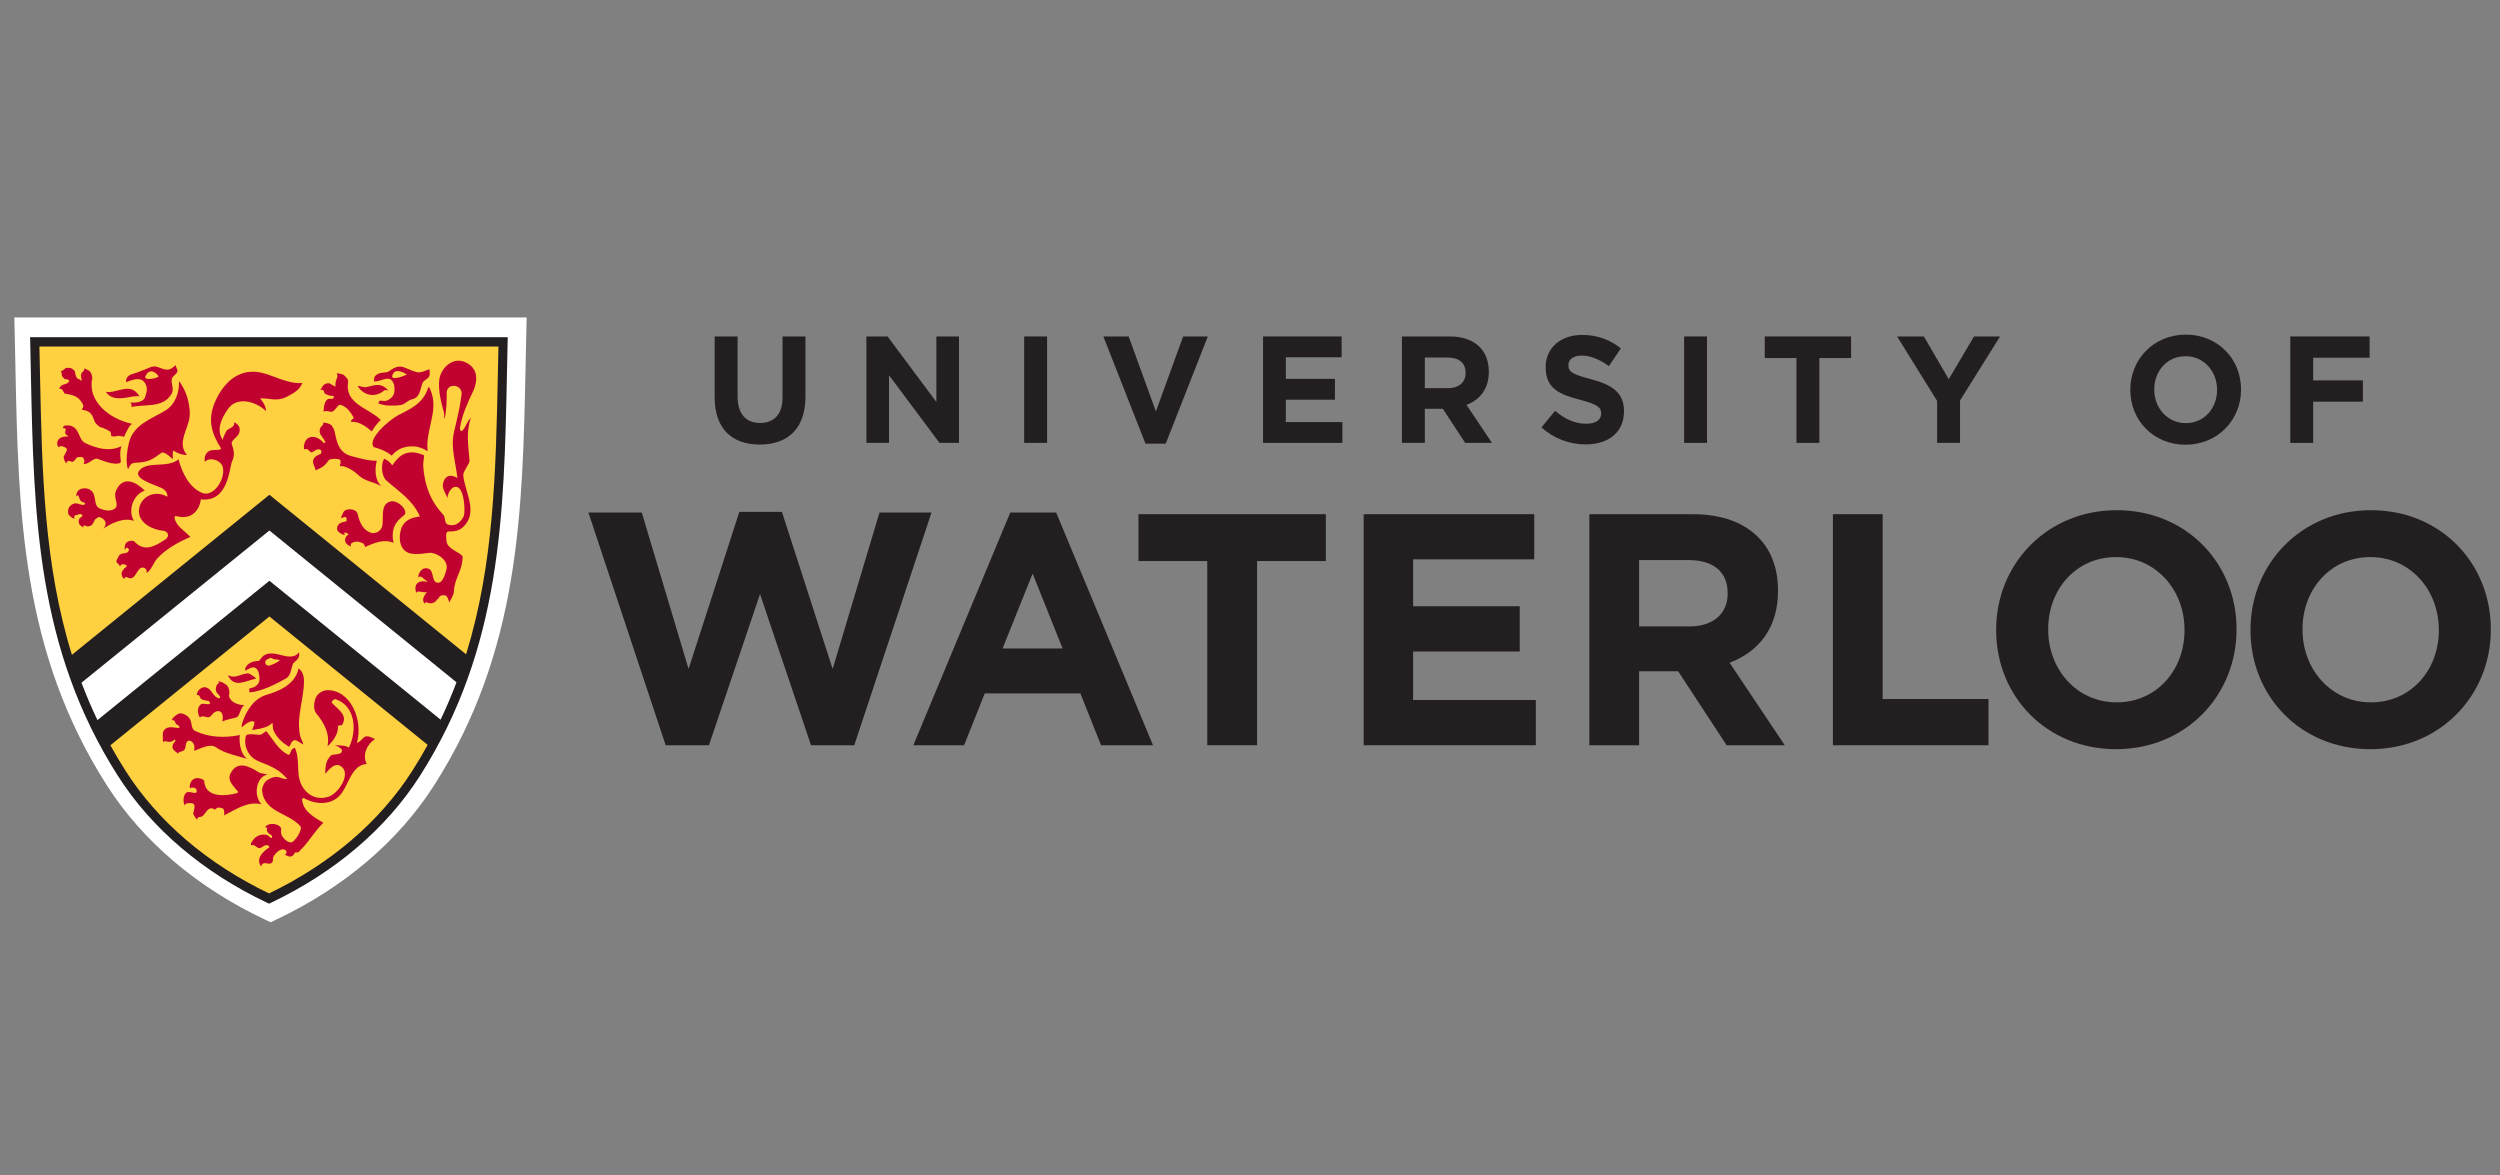 <svg width="200" height="94" viewBox="0 0 200 94" fill="none" xmlns="http://www.w3.org/2000/svg">
<rect x="0" y="0" width="200" height="94" fill="#808080" stroke="none"/>
<g clip-path="url(#clip0_639_52)">
<path d="M47.074 41.004H51.343L55.086 53.518L59.146 40.951H62.554L66.612 53.518L70.359 41.004H74.52L68.341 59.619H64.882L60.802 47.528L56.715 59.619H53.253L47.074 41.004Z" fill="#231F20"/>
<path d="M85.01 51.879L82.609 45.887L80.206 51.879H85.01ZM80.822 41.001H84.493L92.241 59.619H88.084L86.43 55.47H78.781L77.126 59.619H73.067L80.822 41.001Z" fill="#231F20"/>
<path d="M96.581 44.883H91.077V41.135H106.067V44.883H100.566V59.619H96.581V44.883Z" fill="#231F20"/>
<path d="M109.094 41.135H122.74V44.747H113.048V48.499H121.579V52.121H113.048V56.001H122.866V59.619H109.094V41.135Z" fill="#231F20"/>
<path d="M135.16 50.114C137.101 50.114 138.212 49.056 138.212 47.5V47.446C138.212 45.703 137.019 44.805 135.082 44.805H131.13V50.114H135.16ZM127.148 41.135H135.421C137.719 41.135 139.501 41.793 140.691 43.011C141.698 44.04 142.242 45.488 142.242 47.231V47.287C142.242 50.271 140.666 52.147 138.367 53.018L142.781 59.619H138.129L134.254 53.703H131.13V59.619H127.148V41.135Z" fill="#231F20"/>
<path d="M146.633 41.135H150.611V55.922H159.081V59.619H146.633V41.135Z" fill="#231F20"/>
<path d="M174.76 50.429V50.373C174.76 47.211 172.488 44.566 169.284 44.566C166.078 44.566 163.856 47.155 163.856 50.324V50.373C163.856 53.543 166.13 56.188 169.337 56.188C172.538 56.188 174.76 53.601 174.76 50.429ZM159.693 50.429V50.373C159.693 45.124 163.75 40.815 169.337 40.815C174.916 40.815 178.924 45.069 178.924 50.324V50.373C178.924 55.632 174.865 59.935 169.284 59.935C163.704 59.935 159.693 55.684 159.693 50.429Z" fill="#231F20"/>
<path d="M195.107 50.429V50.373C195.107 47.211 192.834 44.566 189.627 44.566C186.425 44.566 184.201 47.155 184.201 50.324V50.373C184.201 53.543 186.476 56.188 189.676 56.188C192.882 56.188 195.107 53.601 195.107 50.429ZM180.039 50.429V50.373C180.039 45.124 184.095 40.815 189.676 40.815C195.262 40.815 199.266 45.069 199.266 50.324V50.373C199.266 55.632 195.209 59.935 189.627 59.935C184.045 59.935 180.039 55.684 180.039 50.429Z" fill="#231F20"/>
<path d="M57.173 31.782V26.915H59.007V31.733C59.007 33.119 59.685 33.837 60.804 33.837C61.923 33.837 62.602 33.144 62.602 31.794V26.915H64.436V31.72C64.436 34.299 63.019 35.565 60.781 35.565C58.542 35.565 57.173 34.287 57.173 31.782Z" fill="#231F20"/>
<path d="M69.313 26.915H71.004L74.91 32.159V26.915H76.719V35.431H75.159L71.122 30.018V35.431H69.313V26.915Z" fill="#231F20"/>
<path d="M81.933 26.915H83.767V35.431H81.933V26.915Z" fill="#231F20"/>
<path d="M88.268 26.915H90.292L92.472 32.913L94.651 26.915H96.626L93.258 35.492H91.638L88.268 26.915Z" fill="#231F20"/>
<path d="M101.043 26.915H107.331V28.582H102.866V30.309H106.794V31.976H102.866V33.765H107.389V35.431H101.043V26.915Z" fill="#231F20"/>
<path d="M112.153 26.915H115.964C117.024 26.915 117.845 27.218 118.392 27.779C118.856 28.253 119.106 28.922 119.106 29.725V29.75C119.106 31.124 118.379 31.988 117.32 32.389L119.357 35.431H117.213L115.428 32.706H113.987V35.431H112.153V26.915ZM115.844 31.051C116.736 31.051 117.249 30.565 117.249 29.846V29.822C117.249 29.019 116.701 28.605 115.808 28.605H113.987V31.051H115.844Z" fill="#231F20"/>
<path d="M123.321 34.19L124.405 32.865C125.155 33.497 125.94 33.898 126.893 33.898C127.643 33.898 128.095 33.594 128.095 33.095V33.071C128.095 32.596 127.81 32.353 126.417 31.988C124.739 31.55 123.654 31.075 123.654 29.384V29.36C123.654 27.815 124.87 26.793 126.572 26.793C127.786 26.793 128.823 27.182 129.667 27.876L128.714 29.287C127.977 28.765 127.251 28.448 126.548 28.448C125.846 28.448 125.475 28.776 125.475 29.19V29.214C125.475 29.774 125.834 29.956 127.275 30.333C128.965 30.783 129.918 31.404 129.918 32.888V32.913C129.918 34.604 128.656 35.553 126.857 35.553C125.596 35.553 124.32 35.102 123.321 34.19Z" fill="#231F20"/>
<path d="M134.729 26.915H136.562V35.431H134.729V26.915Z" fill="#231F20"/>
<path d="M143.717 28.643H141.181V26.915H148.087V28.643H145.55V35.431H143.717V28.643Z" fill="#231F20"/>
<path d="M154.969 32.073L151.766 26.915H153.909L155.898 30.333L157.922 26.915H160.005L156.803 32.037V35.431H154.969V32.073Z" fill="#231F20"/>
<path d="M170.424 31.198V31.174C170.424 28.752 172.294 26.769 174.866 26.769C177.438 26.769 179.284 28.728 179.284 31.149V31.174C179.284 33.594 177.414 35.577 174.841 35.577C172.27 35.577 170.424 33.619 170.424 31.198ZM177.366 31.198V31.174C177.366 29.713 176.318 28.497 174.841 28.497C173.365 28.497 172.341 29.688 172.341 31.149V31.174C172.341 32.632 173.388 33.85 174.866 33.85C176.342 33.85 177.366 32.657 177.366 31.198Z" fill="#231F20"/>
<path d="M183.222 26.915H189.569V28.618H185.054V30.431H189.032V32.134H185.054V35.431H183.222V26.915Z" fill="#231F20"/>
<path d="M21.65 73.783L21.163 73.55C15.753 70.993 11.387 67.277 8.535 62.805C1.697 52.084 1.471 41.008 1.232 29.282C1.213 28.394 1.196 27.504 1.174 26.61L1.146 25.398H42.133L42.104 26.611C42.082 27.509 42.063 28.405 42.047 29.3C41.806 41.018 41.579 52.09 34.742 62.805C31.897 67.269 27.538 70.984 22.138 73.55L21.65 73.783Z" fill="white"/>
<path d="M21.556 39.836L5.498 52.753C2.917 44.585 2.988 36.045 2.781 27.348H40.248C40.04 36.067 40.137 44.572 37.538 52.759L21.556 39.836Z" fill="#FFD040"/>
<path d="M34.56 59.725C34.165 60.443 33.742 61.157 33.287 61.87C30.431 66.351 26.189 69.668 21.524 71.883C16.839 69.668 12.598 66.351 9.741 61.87C9.296 61.174 8.494 59.775 8.494 59.775L21.556 49.122L34.56 59.725Z" fill="#FFD040"/>
<path d="M10.563 33.906C8.665 33.494 6.976 32.052 7.384 30.223C7.388 30.206 7.311 29.751 7.147 29.688C7.134 29.683 7.107 29.631 7.08 29.624C7.007 29.604 6.947 29.572 6.886 29.527C6.865 29.511 6.776 29.481 6.776 29.449C6.743 29.524 6.749 29.593 6.699 29.66C6.681 29.684 6.654 29.722 6.627 29.737C6.592 29.756 6.59 29.788 6.564 29.811C6.421 29.958 6.497 30.179 6.519 30.347C6.526 30.389 6.543 30.441 6.493 30.449C6.432 30.461 6.481 30.433 6.411 30.389C6.394 30.378 6.37 30.352 6.352 30.343C6.322 30.328 6.204 30.311 6.184 30.282C6.163 30.25 6.172 30.24 6.144 30.214C6.077 30.154 6.071 30.034 6.023 29.909C6.015 29.887 5.996 29.779 5.996 29.756C5.996 29.631 5.686 29.433 5.806 29.534C5.847 29.57 5.799 29.484 5.634 29.442C5.53 29.415 5.408 29.421 5.291 29.436C5.266 29.44 5.244 29.461 5.226 29.473C5.105 29.57 4.994 29.683 4.837 29.69C4.864 29.673 4.877 29.706 4.889 29.72C4.964 29.818 4.91 29.939 4.954 30.048C4.998 30.155 5.074 30.236 5.162 30.309C5.249 30.378 5.399 30.287 5.466 30.408C5.466 30.404 5.607 30.441 5.468 30.584C5.213 30.846 4.929 30.634 4.718 31.121C5.038 30.981 5.074 31.479 5.21 31.498C5.821 31.583 6.287 31.694 6.623 32.327C6.828 32.714 6.255 32.732 6.773 32.822C7.036 32.869 7.212 33.004 7.345 33.194C7.484 33.394 7.504 33.662 7.652 33.849C7.761 33.983 7.802 34.009 7.933 34.121C7.992 34.172 8.18 34.221 8.25 34.239C8.321 34.259 8.363 34.295 8.431 34.32C8.502 34.346 8.577 34.373 8.638 34.423C8.689 34.467 8.818 34.512 8.848 34.572C8.901 34.679 8.859 34.787 8.915 34.894C8.932 34.923 9.013 34.897 9.046 34.908C9.078 34.92 9.151 34.925 9.17 34.92C9.294 34.891 9.324 34.883 9.417 34.872C9.558 34.855 9.542 34.901 9.725 34.891C9.764 34.891 9.78 34.92 9.832 34.92C9.868 34.92 9.929 34.959 9.94 34.926C9.995 34.748 10.086 34.577 10.189 34.404C10.291 34.231 10.282 34.214 10.412 34.033C10.396 34.038 10.579 33.908 10.563 33.906Z" fill="#C10230"/>
<path d="M5.828 34.131C6.384 34.437 6.309 35.192 6.809 35.436C7.701 35.87 8.764 36.167 9.712 35.692C9.501 36.365 9.734 36.929 9.642 37.004C9.345 37.248 8.44 36.958 7.861 36.724C7.462 36.562 7.138 37.167 6.698 37.114C6.72 37.062 6.77 36.906 6.74 36.81C6.671 36.591 6.615 36.528 6.259 36.57C6.029 36.596 6.124 36.79 5.779 36.963C5.643 36.88 5.352 36.787 5.309 37.052C5.29 37.175 5.047 36.622 5.096 36.53C5.321 36.116 5.368 36.02 5.352 35.93C5.325 35.794 4.836 35.61 4.773 35.725C4.621 35.997 4.172 34.847 5.496 34.92C5.14 34.686 5.181 34.646 5.264 34.368C5.275 34.33 5.141 34.185 5.05 34.285C5.02 34.178 5.091 34.061 5.174 34.051C5.392 34.02 5.605 34.008 5.828 34.131Z" fill="#C10230"/>
<path d="M8.462 31.343C9.266 31.533 10.467 30.473 11.165 31.722C10.65 31.53 9.127 32.364 8.462 31.343Z" fill="#C10230"/>
<path d="M15.182 33.16C15.166 34.23 14.082 35.385 14.961 36.403C14.602 36.398 14.176 36.271 13.926 36.063C13.787 35.947 13.817 36.573 13.836 36.702C13.852 36.812 13.168 36.042 12.911 36.23C12.186 36.763 11.871 36.983 10.793 37.024C10.493 37.035 10.337 37.281 10.252 37.549C10.007 37.039 10.189 35.877 10.329 35.362C10.711 33.947 12.101 33.527 13.217 32.851C14.017 32.364 14.36 31.414 14.319 30.486C14.886 31.212 15.195 32.25 15.182 33.16Z" fill="#C10230"/>
<path d="M10.077 45.206C10.213 45.238 10.112 45.352 10.059 45.387C9.948 45.462 9.871 45.555 9.801 45.668C9.748 45.752 9.71 45.843 9.73 45.947C9.744 46.023 9.77 46.092 9.798 46.161C9.816 46.204 9.854 46.228 9.886 46.264C9.899 46.277 9.948 46.34 9.949 46.345C9.919 46.238 10.068 46.129 10.103 46.149C10.794 46.559 10.834 45.729 11.248 45.447C11.424 45.326 11.82 45.466 11.718 45.834C12.13 45.609 12.252 45.041 12.574 44.686C13.284 43.898 14.28 43.375 15.225 42.949C14.883 42.577 14.38 42.266 14.124 41.841C13.999 41.631 13.848 41.218 14.127 41.294C15.289 41.604 15.94 40.88 16.069 39.945C17.789 40.172 18.237 38.51 18.47 37.254C18.582 36.645 18.908 36.592 18.551 35.553C18.403 35.119 19.315 34.977 19.16 34.227C19.116 34.02 18.866 33.812 18.718 33.787C18.859 34.191 18.196 34.293 18.124 34.458C18.012 34.717 17.849 34.925 17.826 35.196C17.265 34.404 17.72 33.449 18.246 32.707C19.014 31.626 20.607 32.194 21.277 32.891C21.289 32.541 21.024 32.096 20.806 31.882C21.433 31.799 22.113 32.19 22.968 31.727C23.462 31.458 23.96 31.229 24.192 30.633C23.142 30.781 21.719 29.955 20.773 29.786C19.01 29.473 17.826 30.703 17.195 32.169C16.567 33.633 16.97 34.726 17.651 35.82C17.823 36.096 17.046 35.914 16.74 36.076C16.441 36.234 16.319 36.61 16.387 36.943C16.764 36.53 17.76 36.784 17.85 37.491C17.973 38.444 17.033 39.831 16.124 39.415C15.152 38.969 14.601 37.921 14.278 36.742C13.448 37.473 11.911 36.869 11.197 37.584C10.518 38.263 12.255 38.723 12.931 39.043C13.18 39.163 13.429 39.423 13.388 39.744C12.329 39.108 11.054 39.829 11.116 40.986C11.164 41.85 12.198 42.387 13.06 42.46C13.419 42.489 13.636 42.898 13.199 43.177C12.433 43.666 11.58 44.212 10.755 43.328C10.617 43.18 10.123 43.273 10.025 43.541C9.978 43.672 9.962 43.872 9.982 44.005C10.027 43.924 10.079 43.81 10.149 43.82C10.23 43.831 10.329 43.917 10.318 43.98C10.247 44.413 9.69 44.132 9.517 44.469C9.513 44.477 9.504 44.484 9.5 44.492C9.489 44.519 9.475 44.543 9.462 44.568C9.349 44.797 9.194 44.941 9.472 45.12C9.465 45.078 9.61 45.303 9.607 45.342C9.621 45.134 9.832 45.137 9.832 45.137L9.955 45.15L10.077 45.206Z" fill="#C10230"/>
<path d="M6.493 41.136C6.383 41.1 6.27 41.143 6.162 41.193C6.093 41.224 6.01 41.191 5.967 41.263C5.942 41.306 5.926 41.354 5.94 41.404C5.947 41.43 5.958 41.479 5.98 41.494C5.835 41.482 5.698 41.382 5.588 41.28C5.551 41.247 5.529 41.21 5.495 41.174C5.472 41.15 5.475 41.106 5.46 41.074C5.445 41.039 5.451 41 5.451 40.964C5.447 40.861 5.445 40.757 5.489 40.662C5.51 40.619 5.531 40.574 5.562 40.537C5.586 40.505 5.61 40.481 5.636 40.455C5.71 40.382 5.793 40.326 5.891 40.297C6.034 40.252 6.191 40.266 6.328 40.328C6.437 40.375 6.566 40.37 6.681 40.401C6.742 40.419 6.857 40.239 6.774 40.218C6.413 40.128 6.414 40.028 6.279 39.655C6.216 39.582 6.133 39.666 6.098 39.704C6.096 38.988 6.927 38.941 7.275 39.225C7.789 39.648 7.403 40.474 8.035 40.703C8.364 40.822 8.712 40.915 9.052 40.767C9.663 40.502 9.054 39.875 9.251 39.344C9.649 38.275 10.532 38.219 11.583 39.25C10.643 39.568 10.203 40.84 10.718 41.678C9.889 41.345 8.843 41.906 8.26 42.286C8.802 41.731 8.04 41.283 7.848 41.382L7.617 41.547C7.506 41.69 7.498 41.838 7.361 41.975C7.284 42.051 7.241 42.066 7.141 42.093C7.003 42.13 6.918 42.118 6.795 42.035C6.773 42.021 6.698 42.053 6.685 42.072C6.618 42.156 6.682 42.196 6.681 42.227C6.668 42.217 6.581 42.146 6.569 42.136C6.491 42.076 6.401 42.023 6.352 41.941C6.303 41.859 6.27 41.651 6.325 41.538C6.379 41.426 6.49 41.391 6.563 41.314C6.633 41.242 6.55 41.132 6.466 41.119" fill="#C10230"/>
<path d="M26.682 31.688C26.757 31.737 26.677 31.875 26.591 31.9C26.49 31.928 26.348 31.885 26.26 31.92C25.864 32.069 25.864 33.063 25.918 32.947C25.977 32.821 26.269 32.903 26.458 32.941C26.763 33.005 26.994 32.371 27.195 32.389C27.67 32.433 28.114 33.037 28.295 33.433C28.328 33.506 28.096 33.508 28.081 33.753C28.728 33.69 29.275 34.12 29.743 34.513C29.971 34.108 30.201 33.858 30.459 33.593C29.486 32.626 27.551 32.326 27.849 30.562C27.889 30.336 27.638 30.137 27.528 30.025C27.401 29.902 27.114 29.896 26.939 29.853C27.124 30.244 26.79 30.282 26.838 30.902C26.838 30.922 26.783 30.909 26.762 30.9C26.646 30.849 26.547 30.776 26.436 30.705C26.336 30.641 26.242 30.658 26.131 30.674C26.064 30.684 26.003 30.716 25.946 30.757C25.854 30.825 25.807 30.911 25.743 31.007C25.73 31.023 25.718 31.044 25.703 31.059C25.683 31.082 25.641 31.148 25.638 31.182C25.689 31.177 25.846 31.189 25.873 31.232C25.918 31.304 25.919 31.387 25.973 31.456C26.04 31.543 26.096 31.546 26.193 31.587C26.344 31.652 26.48 31.681 26.645 31.667" fill="#C10230"/>
<path d="M29.199 30.977C29.807 30.931 30.409 30.455 31.081 31.261C30.957 31.2 30.813 31.179 30.737 31.241C29.993 31.854 29.09 31.647 28.614 30.888C28.808 30.857 29.042 30.99 29.199 30.977Z" fill="#C10230"/>
<path d="M31.828 33.231C32.827 32.715 33.836 32.3 34.247 31.034C34.327 30.788 34.513 31.402 34.524 31.437C35.052 32.982 33.999 34.517 34.216 36.093C33.864 35.873 33.468 35.722 33.083 35.71C31.712 35.67 31.387 36.521 31.309 36.442C30.933 36.053 29.853 35.72 29.932 35.794C29.292 35.188 31.14 33.589 31.828 33.231Z" fill="#C10230"/>
<path d="M29.098 43.511C29.236 43.726 29.053 43.388 29.209 43.756C29.932 43.447 30.68 43.092 31.48 43.424C31.125 41.763 32.312 41.359 32.406 41.111C32.556 40.712 31.763 39.92 31.166 40.14C30.403 40.419 30.721 41.402 30.578 42.09C30.498 42.471 30.037 42.751 29.654 42.615C29.023 42.393 28.769 41.792 28.613 41.118C28.509 40.67 27.654 40.616 27.47 40.983C26.945 42.025 27.782 40.861 27.728 41.653C27.719 41.788 27.114 41.686 26.979 42.156C26.887 42.475 27.184 42.689 27.557 42.802C27.626 42.822 27.485 42.643 27.579 42.604C27.647 42.577 27.92 42.727 27.888 42.745C27.529 42.97 27.437 43.491 28.079 43.717C28.083 43.718 28.032 43.53 28.081 43.493C28.583 43.111 29.106 43.524 29.107 43.511" fill="#C10230"/>
<path d="M18.227 54.015C18.828 54.298 19.023 53.993 19.813 53.863C19.924 53.844 20.368 54.14 20.497 54.291C19.706 54.419 18.742 55.124 18.227 54.015Z" fill="#C10230"/>
<path d="M17.905 54.661C17.869 54.619 17.817 54.602 17.768 54.583C17.719 54.559 17.666 54.541 17.61 54.534C17.596 54.531 17.496 54.507 17.48 54.501C17.477 54.538 17.523 54.632 17.497 54.656C17.434 54.715 17.411 54.701 17.36 54.779C17.342 54.81 17.322 54.84 17.314 54.875C17.3 54.945 17.27 55.026 17.262 55.106C17.259 55.148 17.275 55.244 17.284 55.28C17.29 55.301 17.332 55.388 17.344 55.411C17.344 55.411 17.44 55.517 17.435 55.512C17.546 55.628 17.455 55.56 17.592 55.7C17.662 55.767 17.56 55.885 17.492 55.864C17.028 55.727 16.963 55.176 16.54 55.008C16.231 54.886 15.788 55.131 15.741 55.611C15.845 55.58 15.953 55.62 15.973 55.708C16.087 56.192 16.78 55.904 16.796 56.243C16.809 56.465 16.278 56.205 16.069 56.347C15.791 56.536 15.753 57.08 15.998 57.397C16.25 57.152 16.564 57.51 16.809 57.333C16.981 57.206 17.041 57.03 17.216 56.951C17.749 56.711 17.905 57.211 17.788 57.715C18.075 57.579 18.752 57.437 18.907 57.392C19.188 57.315 19.2 56.653 19.544 56.409C19.056 56.408 18.454 56.192 18.319 55.706C18.306 55.655 18.34 55.595 18.345 55.536C18.357 55.351 18.34 55.171 18.272 55.002C18.265 54.983 18.247 54.961 18.234 54.939C18.215 54.913 18.198 54.884 18.18 54.856C18.131 54.787 18.06 54.755 17.99 54.711C17.96 54.691 17.922 54.684 17.899 54.653" fill="#C10230"/>
<path d="M14.327 58.089C14.54 58.512 13.49 57.834 13.096 58.46C12.971 58.661 13.039 59.115 13.039 59.37C13.279 59.147 13.52 59.573 13.97 59.165C14.02 59.211 14.074 59.239 14.005 59.31C13.839 59.482 13.746 59.696 13.834 59.901C13.889 60.037 14.263 60.306 14.266 60.283C14.304 60.007 14.765 60.283 14.837 59.74C14.868 59.516 14.932 59.145 15.25 59.279C15.539 59.402 15.599 59.736 15.531 60.069C15.992 59.915 16.803 59.432 17.288 59.789C17.938 60.269 19.007 60.468 19.767 60.709C19.263 60.35 19.102 59.415 19.186 58.806C17.988 59.046 16.73 59.005 15.618 58.481C15.315 58.336 15.355 57.977 15.264 57.681C15.16 57.349 14.75 57.042 14.378 57.071C14.179 57.086 13.699 57.514 13.79 57.536C13.759 57.529 13.76 57.598 13.744 57.629C13.834 57.571 13.948 57.629 13.989 57.729C14.018 57.798 14.047 57.874 14.104 57.93C14.172 57.998 14.29 58.015 14.327 58.089Z" fill="#C10230"/>
<path d="M17.2 64.781C17.433 64.489 17.626 64.645 17.728 64.647C17.971 64.655 17.954 65.005 17.93 65.229C18.883 64.757 19.79 64.086 20.908 64.333C20.258 63.636 20.488 62.142 21.409 61.957C21.411 61.957 20.815 61.858 20.752 61.817C19.951 61.298 18.973 60.803 18.435 61.89C18.167 62.431 18.658 62.867 19.026 63.312C19.092 63.394 18.985 63.443 18.899 63.465C18.024 63.695 16.411 63.829 16.339 62.491C16.331 62.355 15.992 62.244 15.774 62.25C15.126 62.27 15.137 63.115 15.21 63.056C15.352 62.947 15.786 62.986 15.734 63.324C15.685 63.64 15.081 63.158 14.84 63.476C14.638 63.74 14.644 64.176 14.787 64.469C14.758 64.362 14.88 64.283 14.946 64.273C15.618 64.156 15.656 64.396 15.457 65.061C15.442 65.111 15.656 65.532 15.797 65.57C15.786 65.565 15.788 65.473 15.808 65.442C15.826 65.41 15.86 65.386 15.893 65.374C15.966 65.351 16.041 65.354 16.115 65.334C16.15 65.322 16.176 65.3 16.209 65.279C16.262 65.246 16.298 65.198 16.336 65.149C16.493 64.948 16.63 64.691 16.894 64.665C17.015 64.653 17.093 64.709 17.197 64.778" fill="#C10230"/>
<path d="M24.155 67.885C24.769 67.261 25.213 66.43 25.87 65.822C25.15 65.388 24.257 64.936 24.162 63.963C24.155 63.897 24.262 63.824 24.288 63.836C25.289 64.411 26.64 64.457 27.363 63.411C27.945 62.566 28.198 61.194 29.335 61.115C28.957 60.372 29.382 59.515 30.004 59.124C29.794 59.042 29.524 58.867 29.289 58.911C29.002 58.961 28.878 59.359 28.552 59.421C29.066 57.648 28.071 55.173 26.16 55.215C25.802 55.224 25.339 55.518 25.221 55.919C25.111 56.295 25.054 56.77 25.32 57.093C25.946 57.859 26.397 58.693 26.2 59.703C26.646 59.31 27.057 58.732 27.042 58.114C27.039 57.96 27.313 58.071 27.355 58.007C27.877 57.225 27.024 56.742 26.57 56.249C26.445 56.116 26.764 55.91 26.805 55.924C28.443 56.425 28.598 58.486 27.896 59.827C27.709 59.588 27.016 59.666 26.781 59.585C27.547 59.98 27.349 60.037 27.317 60.167C27.259 60.402 26.571 60.3 26.438 60.473C26.208 60.774 26.035 60.906 26.017 61.902C26.335 61.552 26.752 61.02 27.203 61.258C28.168 61.763 27.155 63.467 26.246 63.75C25.469 63.989 24.75 63.736 24.268 63.045C23.573 62.045 24.078 60.834 23.584 59.82C23.172 59.924 23.266 60.473 23.051 60.375C22.294 60.016 21.863 59.188 21.314 58.495C21.088 58.578 20.986 58.794 20.767 58.783C20.443 58.769 19.831 58.667 19.701 58.833C19.55 59.027 19.439 60.433 20.778 60.943C21.686 61.29 22.407 61.598 22.979 62.323C22.595 62.354 22.462 62.166 22.148 62.154C21.84 62.142 21.644 62.264 21.411 62.386C21.189 62.504 20.927 62.951 20.971 63.307C21.181 65.01 23.137 65.033 24.038 66.111C24.193 66.293 23.802 67.033 23.433 67.333C23.12 67.589 22.366 66.946 22.488 66.403C22.588 65.97 21.561 65.678 21.201 66.175C21.344 66.159 21.379 66.256 21.366 66.322C21.303 66.725 21.79 66.74 21.773 66.943C21.751 67.224 21.513 66.825 21.325 66.789C20.91 66.704 20.499 66.852 20.256 67.192C20.183 67.292 20.02 67.457 20.092 67.631C20.409 67.473 20.575 67.977 20.87 67.821C21.049 67.727 21.197 67.565 21.413 67.621C21.5 67.645 21.588 67.764 21.51 67.815C20.933 68.194 20.471 68.725 20.889 69.329C20.9 69.188 21.009 69.088 21.097 69.063C21.265 69.014 21.488 69.132 21.652 69.078C21.921 68.984 21.782 68.713 21.885 68.518C22.045 68.21 22.591 67.701 22.897 68.073C22.954 68.139 22.909 68.388 22.744 68.39C22.914 68.388 23.065 68.556 23.21 68.525C23.25 68.518 23.293 68.518 23.33 68.498C23.363 68.482 23.4 68.474 23.424 68.448C23.492 68.379 23.57 68.304 23.581 68.194C23.704 68.205 23.861 68.218 23.942 68.109C24.021 68.001 24.119 67.918 24.205 67.835" fill="#C10230"/>
<path d="M21.363 55.572C22.436 55.264 23.629 54.695 23.886 53.477C24.211 53.677 24.314 54.132 24.317 54.409C24.341 55.937 23.688 57.256 24.005 58.855C24.04 59.035 24.363 59.603 24.216 59.536C24.038 59.454 23.66 59.092 23.452 59.26C23.192 59.469 23.21 59.797 23.084 59.721C22.613 59.427 22.114 58.994 21.885 58.435C21.796 58.223 21.834 57.772 21.775 57.836C21.417 58.235 20.683 58.321 20.14 58.405C20.264 58.291 20.375 57.837 20.355 57.743C19.927 57.523 19.313 58.271 19.323 58.176C19.346 57.934 19.372 57.86 19.394 57.794C19.713 56.837 20.313 55.868 21.363 55.572Z" fill="#C10230"/>
<path d="M13.388 29.572C13.667 29.564 13.872 29.388 14.049 29.197C14.035 29.356 14.265 29.584 14.18 29.754C14.073 29.968 13.805 30.096 13.752 30.296C13.642 30.703 13.963 31.101 13.729 31.504C13.04 32.695 11.536 32.301 10.509 32.566C10.58 32.437 10.491 32.246 10.414 32.193C10.87 32.252 11.476 32.15 11.598 31.798C11.749 31.365 11.824 31.044 11.624 30.686C11.295 30.095 10.611 30.371 10.097 30.577C10.016 30.21 10.353 29.987 10.546 29.937C11.091 29.79 11.584 29.549 12.092 29.356C12.533 29.187 12.936 29.584 13.388 29.572ZM12.627 30.165C12.673 30.144 12.696 30.112 12.69 30.106C12.301 29.548 11.832 29.603 11.635 30.1C11.5 30.436 12.283 30.328 12.627 30.165Z" fill="#C10230"/>
<path d="M33.24 31.816C33.093 31.946 32.847 31.942 32.681 32.058C32.579 32.131 32.487 32.207 32.382 32.273C32.332 32.304 32.184 32.371 32.13 32.385C31.98 32.424 32.013 32.406 31.875 32.424C31.792 32.437 31.754 32.441 31.671 32.441C31.588 32.441 31.334 32.448 31.253 32.446C31.058 32.442 31.024 32.455 30.828 32.424C30.716 32.406 30.608 32.375 30.502 32.338C30.431 32.314 30.356 32.3 30.281 32.299C30.29 32.219 30.299 32.132 30.361 32.08C30.442 32.008 30.458 32.072 30.578 32.061C30.583 32.06 30.746 32.075 30.752 32.075C30.779 32.074 30.813 32.073 30.841 32.069C30.893 32.061 30.936 32.051 30.982 32.028C31.04 32 31.104 31.982 31.158 31.938C31.176 31.922 31.197 31.907 31.216 31.888C31.255 31.85 31.308 31.831 31.343 31.786C31.455 31.647 31.539 31.511 31.55 31.332C31.562 31.2 31.572 31.063 31.548 30.927C31.544 30.905 31.541 30.883 31.539 30.864C31.531 30.758 31.48 30.659 31.43 30.561C31.131 29.98 30.416 30.549 29.926 30.523C29.926 30.412 29.916 30.208 29.971 30.136C30.32 29.675 30.861 29.902 31.141 29.69C32.085 28.976 32.336 29.491 33.322 29.77C33.617 29.853 34.041 29.663 34.321 29.541C34.39 29.511 34.389 29.966 34.354 30.059C34.236 30.378 33.913 30.362 33.799 30.648C33.633 31.068 33.608 31.66 33.173 31.872M32.558 29.952C32.601 29.926 32.524 29.986 32.56 29.949C32.135 29.732 31.581 29.447 31.387 30.027C31.244 30.453 32.19 30.154 32.558 29.952Z" fill="#C10230"/>
<path d="M22.718 52.461C23.155 52.567 23.631 52.581 23.914 52.191C24.052 52.795 23.51 52.872 23.41 53.167C23.258 53.617 23.267 54.066 22.841 54.298C21.992 54.76 20.93 55.315 19.956 55.396C19.964 55.275 19.882 55.052 20.038 55.044C20.379 55.028 20.645 54.768 20.722 54.563C20.828 54.276 20.707 53.579 20.453 53.444C20.159 53.285 19.902 53.528 19.633 53.649C19.519 53.344 19.985 52.839 20.715 52.883C20.695 52.882 21.076 52.458 21.058 52.471C21.535 52.136 22.058 52.305 22.718 52.461ZM21.422 53.241C21.59 53.305 22.09 53.023 22.271 52.92C22.316 52.895 22.346 52.85 22.381 52.814C22.384 52.809 22.378 52.798 22.371 52.797C22.227 52.766 22.097 52.755 21.957 52.74C21.852 52.727 21.773 52.654 21.668 52.633C21.641 52.627 21.615 52.631 21.586 52.642C21.546 52.657 21.532 52.688 21.5 52.703C21.449 52.727 21.377 52.727 21.331 52.77C21.284 52.813 21.244 52.854 21.23 52.916C21.211 52.986 21.227 53.09 21.275 53.152C21.313 53.201 21.369 53.222 21.422 53.241Z" fill="#C10230"/>
<path d="M35.959 48.236C35.944 48.089 36.303 47.652 36.312 47.331C36.346 46.239 36.99 45.723 37.009 44.556C37.013 44.252 35.779 43.966 35.725 43.31C35.7 42.985 35.594 42.514 35.913 42.521C36.323 42.529 36.724 42.455 37.014 42.194C38.305 41.033 37.215 39.446 37.059 38.046C37.025 37.738 37.581 37.077 37.565 36.86C37.475 35.672 37.26 34.588 37.674 33.421C37.349 33.717 37.252 34.208 36.98 34.458C36.847 34.584 36.782 34.307 36.791 34.263C36.954 33.237 37.355 32.338 37.82 31.362C38.37 30.206 38.095 29.266 37.076 28.921C36.142 28.603 35.241 29.491 35.14 30.403C35.047 31.24 35.301 32.244 35.495 32.928C35.551 33.129 35.518 33.357 35.559 33.531C35.726 32.84 35.745 32.117 35.734 31.386C35.731 31.207 35.87 30.968 36.049 30.915C36.656 30.735 36.97 31.183 36.929 31.531C36.796 32.628 36.579 33.467 36.323 34.556C36.03 35.799 36.466 37.032 36.594 38.24C36.127 37.96 35.62 37.947 35.439 38.69C35.341 39.084 35.69 39.5 35.797 39.849C35.808 39.373 36.247 38.725 36.673 39.015C37.196 39.37 37.215 41.076 37.1 41.302C36.845 41.795 36.428 42.149 35.849 41.974C35.522 41.876 35.655 41.382 35.459 41.173C34.418 40.074 33.944 38.759 33.856 37.24C33.842 37.018 33.955 36.434 33.924 36.422C32.563 35.849 31.936 36.42 31.372 37.24C31.274 36.992 30.755 36.644 30.713 36.722C30.455 37.212 30.529 38.1 30.916 38.444C31.965 39.371 33.005 39.993 33.594 41.319C32.966 41.402 32.351 41.589 32.109 42.261C31.857 42.963 31.943 43.938 32.669 44.224C33.26 44.457 34.276 44.197 34.498 44.226C35.127 44.31 35.83 44.863 35.731 45.471C35.726 45.502 35.462 46.919 34.861 46.567C34.535 46.377 34.718 45.6 34.223 45.478C33.555 45.313 33.391 46.266 33.476 46.184C33.688 45.977 33.836 46.319 34.249 46.552C32.851 46.242 33.285 47.552 33.336 47.407C33.408 47.204 33.661 47.416 34.162 47.381C34.18 47.381 34.053 47.488 34.046 47.5C33.968 47.631 33.929 47.695 33.872 47.834C33.844 47.899 33.848 47.971 33.857 48.038C33.863 48.109 33.888 48.17 33.924 48.231C33.932 48.244 33.944 48.256 33.96 48.264C33.966 48.266 33.986 48.298 33.99 48.298C34.02 48.302 33.962 48.198 34.043 48.192C34.062 48.189 34.122 48.181 34.137 48.187C34.174 48.201 34.222 48.225 34.261 48.236C34.297 48.245 34.334 48.252 34.374 48.259C34.47 48.272 34.503 48.276 34.587 48.245C34.657 48.22 34.728 48.205 34.794 48.157C34.705 48.22 34.893 48.065 34.885 48.081C34.972 47.891 35.026 47.946 35.045 47.913C35.193 47.624 35.323 47.596 35.651 47.637C35.683 47.64 35.743 47.708 35.763 47.738C35.786 47.774 35.854 47.956 35.842 47.889C35.866 48.023 35.947 48.107 35.959 48.236Z" fill="#C10230"/>
<path d="M25.876 35.086C25.792 35.03 25.764 34.897 25.705 34.843C25.687 34.824 25.672 34.801 25.653 34.78C25.624 34.749 25.61 34.707 25.599 34.665C25.541 34.461 25.571 34.22 25.751 34.084C25.758 34.077 25.756 34.066 25.76 34.059C25.769 34.04 25.797 34.031 25.802 34.015C25.807 33.998 25.837 33.998 25.827 33.975C25.839 33.981 25.84 33.962 25.845 33.958C25.881 33.91 25.883 33.825 25.813 33.802C25.871 33.807 25.93 33.806 25.988 33.819C26.011 33.824 26.034 33.831 26.056 33.833C26.276 33.862 26.554 33.964 26.614 34.191L26.691 34.281C26.921 34.828 26.842 36.17 28.122 36.493C28.787 36.661 29.458 36.872 30.141 36.86C29.976 37.54 29.978 38.404 30.506 38.896C29.738 38.469 29.226 38.559 28.559 37.913C28.261 37.625 27.567 37.232 27.232 37.29C27.094 37.314 27.423 36.837 27.115 36.742C26.914 36.68 26.375 36.694 26.282 36.835C25.84 37.516 25.374 37.512 25.218 37.649C25.398 37.493 24.494 36.74 25.617 36.331C25.724 36.291 25.764 36.041 25.631 35.978C25.411 35.875 25.228 36.029 25.011 36.159C24.763 36.31 24.706 35.758 24.315 35.962C24.235 34.782 25.264 34.68 25.876 35.416C25.919 35.472 26.091 35.405 26.02 35.342L25.876 35.086Z" fill="#C10230"/>
<path d="M2.408 26.977L2.417 27.357C2.437 28.225 2.455 29.091 2.472 29.954C2.702 41.218 2.919 51.856 9.435 62.074C12.124 66.29 16.252 69.799 21.371 72.221L21.524 72.294L21.677 72.221C26.788 69.792 30.909 66.283 33.592 62.074C40.107 51.86 40.325 41.226 40.555 29.965C40.573 29.099 40.591 28.229 40.611 27.357L40.621 26.977H2.408ZM6.52 54.615L21.552 42.441L36.519 54.583C36.142 55.586 35.721 56.581 35.249 57.573L21.553 46.461L7.795 57.608C7.321 56.615 6.898 55.618 6.52 54.615ZM32.982 61.667C30.4 65.719 26.44 69.106 21.523 71.473C16.599 69.112 12.633 65.725 10.046 61.667C9.613 60.988 9.21 60.307 8.831 59.622L21.552 49.319L34.213 59.591C33.83 60.286 33.422 60.977 32.982 61.667ZM39.828 29.95C39.669 37.701 39.514 45.152 37.286 52.345L21.553 39.582L5.754 52.383C3.513 45.174 3.359 37.708 3.2 29.939C3.185 29.201 3.17 28.461 3.153 27.72H39.876C39.858 28.465 39.843 29.208 39.828 29.95Z" fill="#231F20"/>
</g>
<defs>
<clipPath id="clip0_639_52">
<rect width="199" height="94" fill="white" transform="translate(0.714)"/>
</clipPath>
</defs>
</svg>
